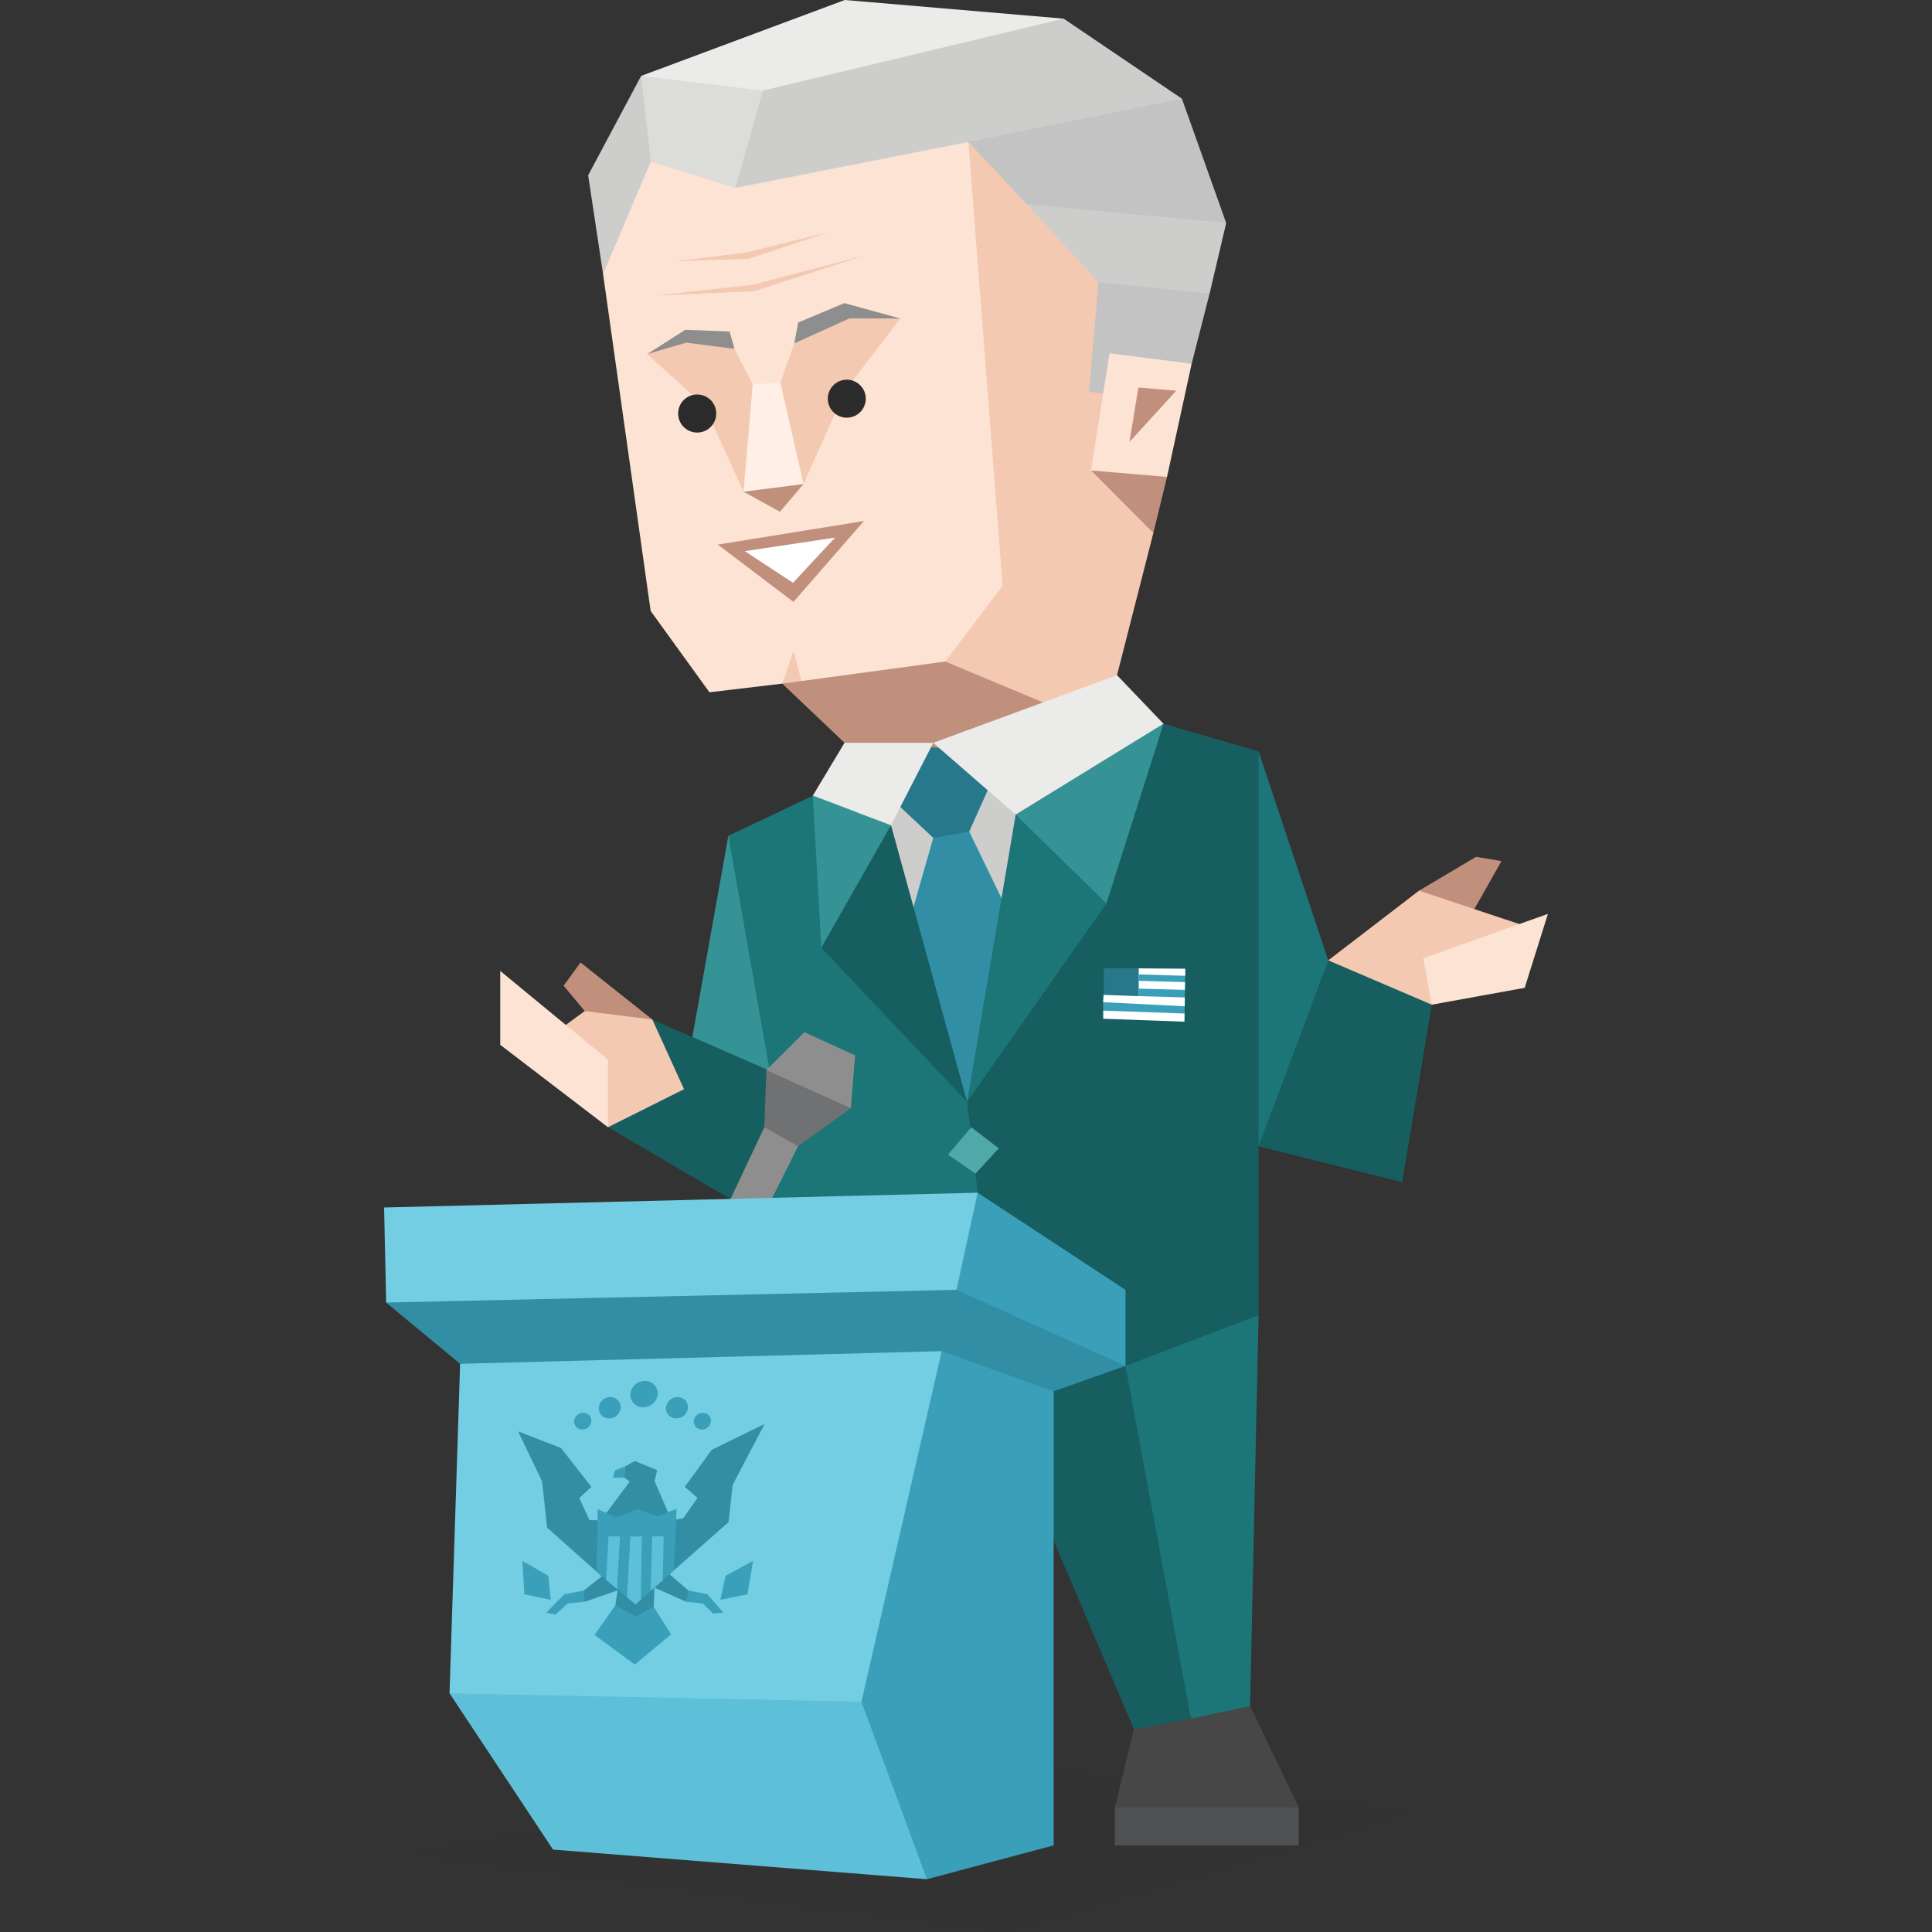 <svg id="Layer_1" data-name="Layer 1" xmlns="http://www.w3.org/2000/svg" viewBox="0 0 400 400"><rect x="0" y="0" width="400" height="400" fill="#333333" stroke="none"/><defs><style>.cls-1,.cls-23{fill:#2b2b2b;}.cls-1{fill-opacity:0.1;}.cls-2{fill:#474747;}.cls-3{fill:#1c7678;}.cls-4{fill:#c1907d;}.cls-5{fill:#369395;}.cls-6{fill:#cdcdcc;}.cls-26,.cls-7{fill:#318ea5;}.cls-8{fill:#27788b;}.cls-9{fill:#165e60;}.cls-10{fill:#f4c9b2;}.cls-11{fill:#fce3d4;}.cls-12{fill:#ebebea;}.cls-13{fill:#8e8e8e;}.cls-14{fill:#6f7173;}.cls-15,.cls-25{fill:#3a9fb9;}.cls-16{fill:#73cee4;}.cls-17,.cls-27{fill:#5ebfd8;}.cls-18{fill:#c3c3c3;}.cls-19{fill:#dcdcdb;}.cls-20{fill:#fff;}.cls-21{fill:#4f5253;}.cls-22{fill:#ffefe7;}.cls-24{fill:#50a8a9;}.cls-25,.cls-26,.cls-27{fill-rule:evenodd;}</style></defs><title>sentinels_ESFJ_famous_real_bill_clinton</title><g id="Layer_1-2" data-name="Layer_1"><g id="_341375192" data-name=" 341375192"><polygon class="cls-1" points="292.93 375.07 208.53 400 85.2 383.82 194.97 364.14 292.93 375.07"/><polygon class="cls-2" points="230.83 374.2 239.58 378.57 257.51 379.01 268.88 374.2 258.82 353.21 254.45 349.71 237.39 354.08 234.77 358.02 230.83 374.2"/><polygon class="cls-3" points="260.57 272.3 255.32 269.24 236.51 277.55 229.52 287.61 246.57 355.83 258.82 353.21 260.57 272.3"/><polygon class="cls-4" points="121.06 209.33 116.69 204.08 120.19 199.27 135.06 211.08 127.62 212.39 121.06 209.33"/><polygon class="cls-5" points="150.8 173.03 143.37 214.57 144.68 218.95 153.86 223.32 163.04 223.32 153.86 176.53 150.8 173.03"/><polygon class="cls-6" points="169.61 173.03 180.54 162.1 193.22 153.79 212.46 153.79 233.02 168.66 234.77 213.7 210.28 232.51 193.66 234.69 164.79 196.65 169.61 173.03"/><polygon class="cls-7" points="193.22 173.47 187.97 191.84 197.16 229.44 203.28 229.88 209.4 192.71 207.65 186.59 200.66 172.16 197.16 171.28 193.22 173.47"/><polygon class="cls-8" points="193.22 153.79 186.22 166.91 193.22 173.47 200.66 172.16 204.59 163.41 193.22 153.79"/><polygon class="cls-9" points="246.57 355.83 233.02 282.8 205.9 290.23 234.77 358.02 246.57 355.83"/><polygon class="cls-3" points="260.57 155.54 275 198.83 275 212.39 265.81 233.38 260.57 237.32 256.63 231.63 256.63 164.72 260.57 155.54"/><polygon class="cls-9" points="260.57 272.3 260.57 155.54 240.89 149.85 213.78 149.85 210.28 168.66 210.28 195.33 200.22 228.13 195.41 243.44 204.59 281.05 233.02 282.8 260.57 272.3"/><polygon class="cls-5" points="210.28 168.66 240.89 149.85 229.08 187.03 223.83 187.03 212.03 176.09 210.28 168.66"/><polygon class="cls-4" points="293.8 184.4 305.61 177.4 310.86 178.28 305.18 188.34 298.18 187.9 293.8 184.4"/><polygon class="cls-10" points="275 198.83 293.8 184.4 317.42 192.27 296.43 208.01 283.75 205.39 275 198.83"/><polygon class="cls-9" points="260.57 237.32 290.31 244.75 296.43 208.01 275 198.83 260.57 237.32"/><polygon class="cls-11" points="296.43 208.01 315.67 204.52 320.48 189.21 294.68 198.39 296.43 208.01"/><polygon class="cls-3" points="200.22 228.13 229.08 187.03 210.28 168.66 200.22 228.13"/><polygon class="cls-3" points="200.22 228.13 174.85 161.66 150.8 173.03 160.86 230.32 150.8 254.37 182.29 253.94 202.84 250.44 200.22 228.13"/><polygon class="cls-5" points="184.47 170.84 168.29 164.72 170.04 196.21 175.73 193.58 181.85 180.46 184.47 170.84"/><polygon class="cls-9" points="200.22 228.13 170.04 196.21 184.47 170.84 200.22 228.13"/><polygon class="cls-4" points="174.85 153.79 161.96 141.54 165.34 137.88 199.13 132.86 229.14 146.39 203.77 155.64 191.13 154.56 191.13 154.56 178.16 157.41 174.85 153.79"/><polygon class="cls-12" points="184.47 170.84 193.22 153.79 174.85 153.79 168.29 164.72 184.47 170.84"/><polygon class="cls-9" points="159.11 221.57 162.17 233.38 156.49 245.19 151.24 248.25 125.87 233.38 135.06 211.08 159.11 221.57"/><polygon class="cls-10" points="135.06 211.08 141.62 225.51 125.87 233.38 114.5 214.14 121.06 209.33 135.06 211.08"/><polygon class="cls-11" points="125.87 233.38 125.87 219.39 103.57 201.02 103.57 216.32 125.87 233.38"/><polygon class="cls-13" points="151.24 248.25 158.24 233.38 163.92 231.63 165.23 237.32 159.11 249.56 151.24 248.25"/><polygon class="cls-13" points="158.67 221.57 166.54 213.7 177.04 218.51 176.16 229.44 165.23 229.44 158.67 221.57"/><polygon class="cls-14" points="158.24 233.38 158.67 221.57 176.16 229.44 165.23 237.32 158.24 233.38"/><polygon class="cls-7" points="218.15 288.05 233.02 282.8 228.21 276.68 193.66 263.56 90.45 265.31 79.95 269.68 95.26 282.36 104.01 283.67 191.03 283.23 212.46 288.48 218.15 288.05"/><polygon class="cls-15" points="194.97 279.74 218.15 288.05 218.15 382.07 191.91 389.07 187.1 381.63 174.42 352.33 191.03 286.3 194.97 279.74"/><polygon class="cls-16" points="79.95 269.68 79.52 250 202.41 246.94 203.28 261.81 198.03 267.05 79.95 269.68"/><polygon class="cls-15" points="202.41 246.94 233.02 267.05 233.02 282.8 198.03 267.05 202.41 246.94"/><polygon class="cls-17" points="93.07 350.58 104.01 347.52 161.74 348.4 178.35 352.33 191.91 389.07 114.5 382.94 93.07 350.58"/><polygon class="cls-16" points="93.07 350.58 178.35 352.33 194.97 279.74 95.26 282.36 93.07 350.58"/><polygon class="cls-10" points="230.23 143.85 238.79 110.35 235.81 98.76 240.21 93.79 241.75 80.75 226.73 76.84 235.54 60.91 219.9 38.51 200.49 29.39 197.47 85.32 195.71 136.96 219.44 146.88 228.08 148.49 230.23 143.85"/><polygon class="cls-6" points="132.74 15.72 121.77 36.29 124.86 56.74 143.75 35.97 132.74 15.72"/><polygon class="cls-11" points="207.57 121.29 195.71 136.96 165.95 141 163.89 139.51 161.96 141.54 146.88 143.33 134.71 126.49 124.86 56.74 134.74 33.45 152.72 33.66 200.49 29.39 207.57 121.29"/><polygon class="cls-18" points="246.72 75.31 250.44 60.75 241.11 57.44 227.42 58.46 225.48 81.12 234.6 82.34 235.3 77.13 246.72 75.31"/><polygon class="cls-6" points="250.44 60.75 253.87 46.17 243.88 41.87 217.61 39.63 212.56 42.27 227.42 58.46 250.44 60.75"/><polygon class="cls-18" points="253.87 46.17 244.7 20.43 231.27 18.41 205.36 23.66 200.49 29.39 212.56 42.27 253.87 46.17"/><polygon class="cls-19" points="161.96 28.3 162.75 13.89 132.74 15.72 134.74 33.45 152.27 38.89 161.96 28.3"/><polygon class="cls-6" points="152.27 38.89 200.49 29.39 244.7 20.43 220.22 3.86 199.01 5.57 172.01 13.36 157.94 18.75 152.27 38.89"/><polygon class="cls-12" points="132.74 15.72 174.9 0 220.22 3.86 157.94 18.75 132.74 15.72"/><polygon class="cls-4" points="148.61 112.75 178.87 107.87 164.28 124.62 148.61 112.75"/><polygon class="cls-4" points="153.94 101.8 161.48 105.95 166.36 100.22 159.17 96.97 153.94 101.8"/><polygon class="cls-12" points="193.22 153.79 210.28 168.66 240.89 149.85 231.27 139.79 193.22 153.79"/><polygon class="cls-20" points="154.2 114.11 172.88 111.31 164.18 120.66 154.2 114.11"/><polygon class="cls-21" points="230.83 374.2 268.88 374.2 268.88 382.07 230.83 382.07 230.83 374.2"/><polygon class="cls-4" points="238.79 110.35 225.89 97.4 240.93 95.61 241.62 98.74 238.79 110.35"/><polygon class="cls-11" points="241.62 98.74 246.72 75.31 229.71 73.14 225.89 97.4 241.62 98.74"/><polygon class="cls-4" points="233.85 91.49 235.69 80.23 243.53 80.9 233.85 91.49"/><polygon class="cls-10" points="164.29 134.72 161.96 141.54 165.95 141 164.29 134.72"/><polygon class="cls-10" points="142.63 69.67 133.98 73.32 145.8 83.98 153.94 101.8 158.53 89.02 155.83 79.57 152.07 72.23 142.63 69.67"/><polygon class="cls-10" points="176.01 64.18 164.45 71.09 161.57 79.18 160.39 87.86 166.36 100.22 175.04 80.77 186.4 65.94 176.01 64.18"/><path class="cls-22" d="M155.83,79.57c0,.44-1.89,22.23-1.89,22.23l12.42-1.58-4.79-21Z"/><polygon class="cls-13" points="152.07 72.23 151.06 68.63 141.87 68.29 133.98 73.32 142.08 70.94 152.07 72.23"/><polygon class="cls-13" points="186.4 65.94 174.82 62.76 165.26 66.77 164.45 71.09 175.87 65.92 186.4 65.94"/><path class="cls-23" d="M144.68,81.69a3.94,3.94,0,1,1-4.26,3.59A3.93,3.93,0,0,1,144.68,81.69Z"/><path class="cls-23" d="M175.66,78.63a3.93,3.93,0,1,1-4.26,3.59A3.94,3.94,0,0,1,175.66,78.63Z"/><polygon class="cls-10" points="135.89 61.19 156.16 60.29 178.72 52.99 155.83 58.94 135.89 61.19"/><polygon class="cls-10" points="140.01 54.08 154.97 53.6 171.69 48.01 154.65 52.26 140.01 54.08"/><polygon class="cls-24" points="196.28 239.06 201.97 243 206.78 237.75 201.09 233.38 196.28 239.06"/></g></g><polygon class="cls-20" points="230.6 202.25 228.48 205.98 228.39 207.49 229.94 208.15 228.41 209.24 228.41 210.92 245.23 211.53 245.26 209.84 244.57 208.83 245.28 208.34 245.31 206.51 244.64 205.96 245.33 204.94 245.35 203.34 244.89 202.4 245.4 202.03 245.4 200.56 235.76 200.49 230.6 202.25"/><polygon class="cls-8" points="235.76 206.24 228.48 205.98 228.56 200.44 235.76 200.49 235.76 206.24"/><polygon class="cls-15" points="245.28 208.34 228.39 207.49 228.41 209.24 245.26 209.84 245.28 208.34"/><polygon class="cls-15" points="235.76 204.68 245.33 204.94 245.31 206.51 235.76 206.24 235.76 204.68"/><polygon class="cls-15" points="235.76 203.07 245.35 203.34 245.4 202.03 235.76 201.74 235.76 203.07"/><polygon class="cls-25" points="131.44 344.63 123.1 338.5 127.39 332.37 134.91 331.99 138.93 338.38 131.44 344.63"/><polygon class="cls-26" points="107.27 296.35 116.16 299.8 122.43 307.84 119.93 310.14 122.05 314.74 124.42 314.74 130.38 306.75 129.25 305.93 129.38 303.63 131.42 302.48 136.05 304.39 135.53 306.69 139.03 314.74 141.42 314.36 144.42 310.14 141.78 307.84 147.34 300.18 158.3 294.81 151.68 307.46 150.85 315.13 138.62 325.93 142.55 329.31 143.27 330.45 142.03 331.61 135.49 328.7 135.35 332.61 131.63 334.74 127.39 332.37 127.86 329.27 127.86 329.27 121.11 331.61 119.99 330.45 120.84 329.31 124.59 326.36 113.27 316.27 112.23 306.69 107.27 296.35"/><path class="cls-25" d="M145.51,292.51a1.88,1.88,0,0,0-1.87,1.73,1.63,1.63,0,0,0,1.68,1.72,1.87,1.87,0,0,0,1.87-1.72,1.65,1.65,0,0,0-1.68-1.73Zm-12-6.61a2.6,2.6,0,0,1,2.66,2.73,3,3,0,0,1-3,2.73,2.6,2.6,0,0,1-2.66-2.73,3,3,0,0,1,3-2.73Zm-7.15,3.35a2.1,2.1,0,0,1,2.15,2.21,2.39,2.39,0,0,1-2.4,2.2,2.08,2.08,0,0,1-2.14-2.2,2.39,2.39,0,0,1,2.39-2.21Zm-5.61,3.26a1.65,1.65,0,0,1,1.68,1.73,1.87,1.87,0,0,1-1.87,1.72,1.64,1.64,0,0,1-1.69-1.72,1.89,1.89,0,0,1,1.88-1.73Zm19.53-3.26a2.4,2.4,0,0,0-2.39,2.21,2.09,2.09,0,0,0,2.15,2.2,2.39,2.39,0,0,0,2.39-2.2A2.09,2.09,0,0,0,140.26,289.25Z"/><polygon class="cls-25" points="126.88 305.93 127.36 304.39 129.38 303.63 129.25 305.93 126.88 305.93"/><polygon class="cls-25" points="113.08 333.9 115.01 334.28 117.53 331.99 121.11 331.61 120.84 329.31 116.85 330.07 113.08 333.9"/><polygon class="cls-25" points="108.15 323.17 108.56 330.07 114.02 331.22 113.51 326.24 108.15 323.17"/><polygon class="cls-25" points="123.75 312.44 127.54 314.15 132.05 312.44 136.05 313.93 140.08 312.39 139.56 325.1 131.58 332.16 123.5 325.38 123.75 312.44"/><path class="cls-27" d="M137.2,327.18l-2.49,2.21.33-11.3h2.37l-.21,9.09Zm-5.62,5-1.77-1.48.7-12.59h2.37l-.2,13.09-1.1,1ZM127.75,329l-2.26-1.9.5-9h2.37Z"/><polygon class="cls-25" points="149.79 333.9 147.61 334.06 145.56 331.99 142.03 331.61 142.55 329.31 146.46 330.07 149.79 333.9"/><polygon class="cls-25" points="155.92 323.17 154.75 330.07 149.15 331.22 150.22 326.24 155.92 323.17"/></svg>
